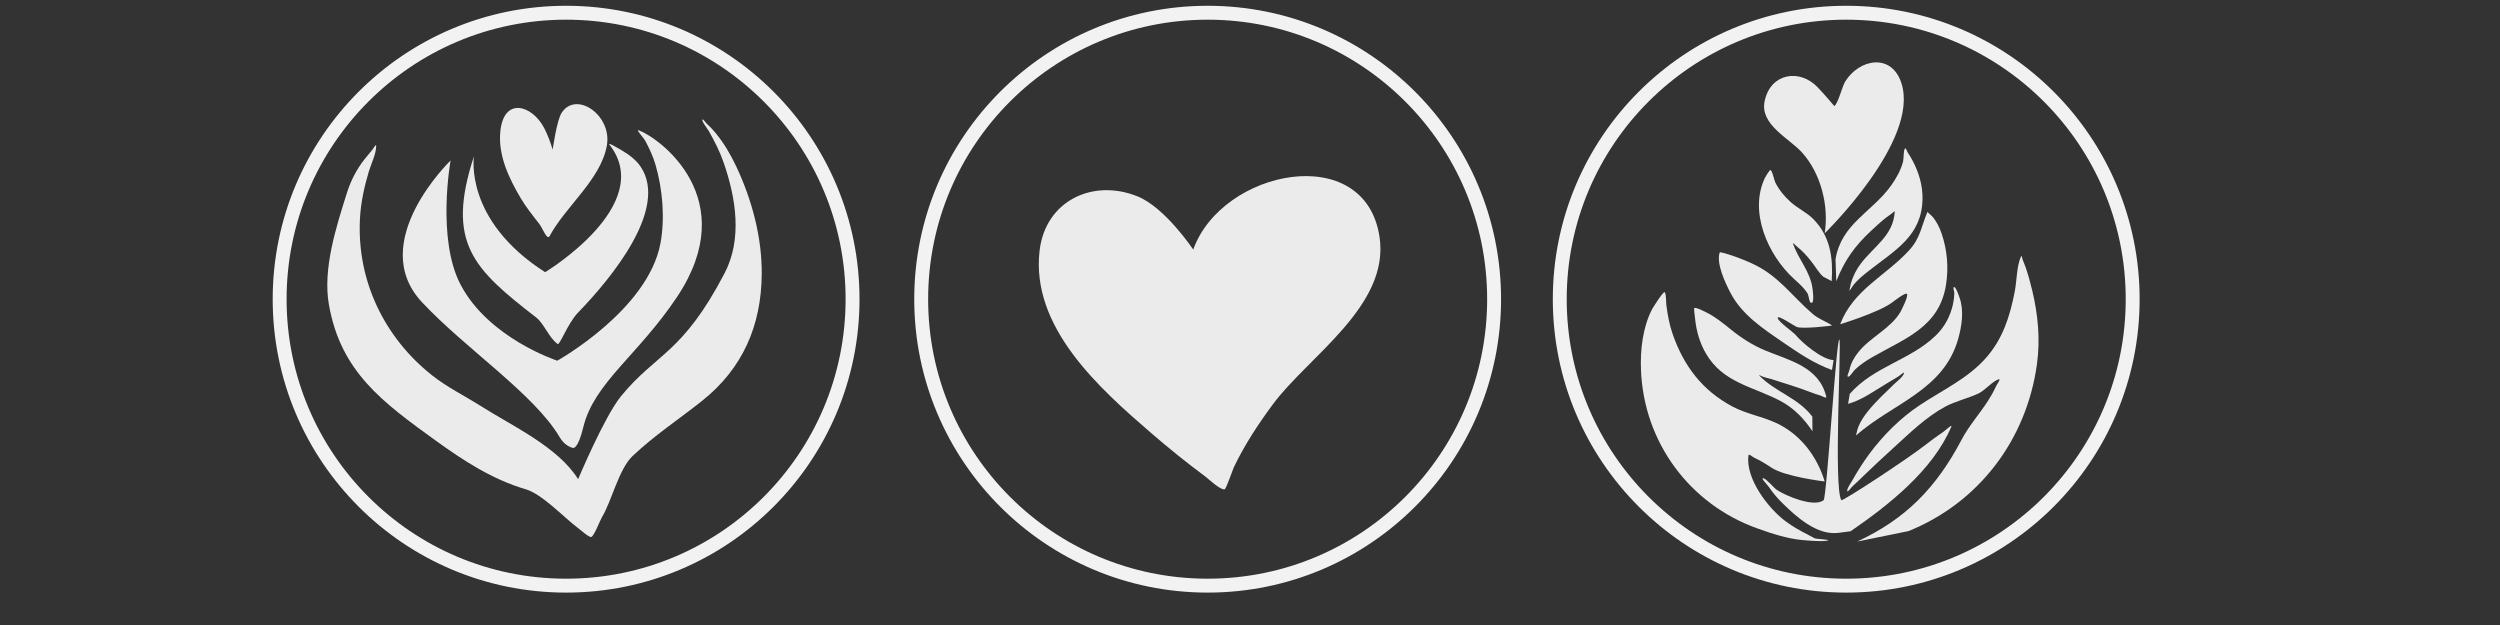 <?xml version="1.0" encoding="UTF-8" standalone="no"?>
<!DOCTYPE svg PUBLIC "-//W3C//DTD SVG 1.1//EN" "http://www.w3.org/Graphics/SVG/1.1/DTD/svg11.dtd">
<svg width="100%" height="100%" viewBox="0 0 480 120" version="1.1" xmlns="http://www.w3.org/2000/svg" xmlns:xlink="http://www.w3.org/1999/xlink" xml:space="preserve" xmlns:serif="http://www.serif.com/" style="fill-rule:evenodd;clip-rule:evenodd;stroke-linecap:round;stroke-linejoin:round;stroke-miterlimit:1.5;">
    <rect x="0" y="0" width="480" height="120" fill="#333333" stroke="none"/>
    <circle cx="231.869" cy="57.444" r="55" style="fill:none;stroke:#f2f2f2;stroke-width:2.67px;"/>
    <path d="M229.101,47.925C234.596,32.511 262.136,26.959 264.877,45.526C266.83,58.75 251.195,68.427 244.353,77.677C241.547,81.471 238.947,85.433 236.906,89.693C236.709,90.105 235.406,93.921 235.122,93.956C234.229,94.066 232.003,91.923 231.344,91.434C227.774,88.788 224.356,86.022 220.991,83.118C211.065,74.55 197.896,62.838 199.6,48.138C200.707,38.584 209.768,34.245 218.368,37.687C223.722,39.83 229.101,47.925 229.101,47.925Z" style="fill:#ebebeb;"/>
    <circle cx="354.474" cy="57.444" r="55" style="fill:none;stroke:#f2f2f2;stroke-width:2.67px;"/>
    <g>
        <path d="M355.325,102C362.619,96.963 371.056,90.374 374.654,81.925C374.911,81.321 373.546,82.629 373.002,82.996C371.882,83.749 370.795,84.547 369.734,85.381C366.336,88.052 353.724,96.339 353.534,96.032C352.033,93.612 353.56,65.922 353.164,65.211C352.627,64.248 350.736,95.587 350.132,96.045C348.223,97.493 342.758,95.151 341.139,94.047C340.525,93.629 339.183,91.95 338.584,91.832C337.931,91.704 339.27,92.973 339.643,93.524C340.391,94.626 341.223,95.615 342.171,96.549C344.84,99.178 348.768,102.771 352.87,102.32L355.325,102Z" style="fill:#ebebeb;"/>
        <path d="M366.433,101.969C379.947,96.513 389.102,84.442 391.098,69.895C391.751,65.132 391.299,60.417 390.186,55.757C389.825,54.243 389.415,52.736 388.899,51.267C388.731,50.788 388.545,50.313 388.347,49.845C388.253,49.621 388.16,48.956 388.058,49.177C387.188,51.061 387.233,53.902 386.837,55.941C385.905,60.739 384.544,65.098 381.223,68.813C377.717,72.735 372.858,74.95 368.551,77.819C364.846,80.286 361.576,83.568 358.924,87.132C357.713,88.759 356.639,90.471 355.648,92.238C355.403,92.675 354.646,93.704 354.663,94.221C354.679,94.699 355.4,93.611 355.758,93.294C356.417,92.712 357.045,92.092 357.676,91.479C359.6,89.607 361.573,87.786 363.558,85.979C366.653,83.163 369.733,80.12 373.433,78.105C375.45,77.006 377.777,76.528 379.862,75.55C381.129,74.955 382.546,73.195 383.764,72.816C384.242,72.667 383.416,73.755 383.21,74.212C382.786,75.154 382.275,76.059 381.716,76.928C380.088,79.458 378.048,81.727 376.641,84.394C371.823,93.526 366.028,99.595 356.587,103.972L366.433,101.969Z" style="fill:#ebebeb;"/>
        <path d="M350.341,44.796C350.341,44.796 368.668,26.987 365.064,15.942C363.159,10.106 356.961,11.328 354.28,15.65C353.699,16.586 352.932,19.843 352.192,20.36C352.174,20.372 351.175,19.173 351.095,19.082C350.396,18.286 349.698,17.5 348.964,16.735C345.517,13.142 339.94,14.04 338.811,19.408C337.856,23.946 343.474,26.486 346.008,29.302C349.601,33.295 351.182,39.505 350.341,44.796Z" style="fill:#ebebeb;"/>
        <path d="M352.418,49.788C353.533,42.941 359.413,40.764 363.101,35.61C364.093,34.223 364.936,32.704 365.386,31.05C365.528,30.527 365.447,28.88 365.744,28.532C365.94,28.302 366.108,29.014 366.275,29.266C366.591,29.744 366.888,30.236 367.161,30.74C368.414,33.051 369.175,35.619 369.122,38.264C368.982,45.323 363.804,48.07 358.822,51.991C357.78,52.81 356.702,53.663 355.868,54.7C355.789,54.798 355.155,55.844 355.069,55.841C355.06,55.84 355.337,54.531 355.373,54.404C355.775,52.981 356.442,51.695 357.342,50.525C359.85,47.265 363.54,45.17 363.787,40.647C363.8,40.414 363.384,40.883 363.19,41.013C362.82,41.263 362.457,41.524 362.106,41.801C361.11,42.584 360.193,43.44 359.266,44.3C356.143,47.198 354.134,50.005 352.566,53.991L352.418,49.788Z" style="fill:#ebebeb;"/>
        <path d="M353.31,62.258C355.843,55.598 362.083,52.956 366.571,48.039C368.738,45.667 368.896,43.425 370.067,40.695C370.071,40.685 370.947,41.496 370.983,41.538C371.81,42.491 372.387,43.657 372.792,44.845C373.871,48.008 374.161,51.381 373.635,54.683C372.34,62.799 365.828,64.928 359.465,68.582C358.275,69.265 357.113,70.041 356.124,70.998C355.84,71.273 355.251,72.24 354.894,72.327C354.458,72.433 355.006,71.436 355.099,70.997C355.368,69.727 356.015,68.588 356.822,67.585C359.124,64.722 362.985,63.092 364.856,59.933C365.063,59.583 366.548,56.693 366.104,56.405C365.736,56.166 363.553,57.882 363.227,58.121C360.64,60.016 353.31,62.258 353.31,62.258Z" style="fill:#ebebeb;"/>
        <path d="M355.153,75.627C359.767,70.346 366.81,69.158 371.695,64.392C373.369,62.76 374.455,60.73 374.963,58.453C375.12,57.753 375.212,57.033 375.232,56.317C375.243,55.918 374.844,55.05 375.238,55.118C375.575,55.176 376.146,56.901 376.244,57.179C377.109,59.646 376.669,62.559 375.983,65.02C373.21,74.969 363.403,77.411 356.414,83.559C356.284,83.674 356.456,83.216 356.488,83.045C356.56,82.656 356.674,82.276 356.821,81.908C357.249,80.834 357.913,79.88 358.627,78.977C360.089,77.13 361.856,75.538 363.525,73.885C364.105,73.31 365.322,72.453 365.579,71.657C365.715,71.234 364.804,72.093 364.422,72.319C363.67,72.763 362.931,73.227 362.179,73.671C359.741,75.11 357.584,76.762 354.833,77.543L355.153,75.627Z" style="fill:#ebebeb;"/>
        <path d="M351.689,53.978C351.976,49.551 351.441,45.437 348.207,42.107C346.931,40.793 345.205,40.041 343.842,38.827C342.657,37.773 341.596,36.487 340.877,35.069C340.609,34.54 340.369,32.984 339.947,32.641C339.806,32.527 338.946,33.982 338.889,34.101C335.709,40.675 339.494,49.049 344.44,53.542C345.374,54.391 346.36,55.244 347.035,56.326C347.385,56.889 347.298,58.365 347.91,58.112C348.345,57.932 348.044,55.664 347.987,55.28C347.504,52.023 345.267,49.764 344.253,46.762C344.153,46.465 344.759,47.132 345.005,47.326C345.521,47.735 346.005,48.192 346.464,48.664C346.969,49.182 347.403,49.745 347.853,50.31C348.579,51.222 349.2,52.376 350.086,53.141L351.689,53.978Z" style="fill:#ebebeb;"/>
        <path d="M350.342,92.444C348.862,87.555 345.623,83.319 340.941,81.172C338.243,79.936 335.245,79.451 332.623,78.053C326.861,74.98 323.305,70.302 321.167,64.195C320.512,62.326 320.168,60.395 319.924,58.433C319.874,58.037 319.926,56.38 319.619,56.109C319.351,55.872 317.318,59.134 317.184,59.395C315.395,62.884 314.917,67.163 315.068,71.042C315.604,84.895 324.387,96.8 337.416,101.458C340.181,102.446 343.084,103.408 346.023,103.687C346.731,103.754 350.36,104.086 351.024,103.725C351.235,103.61 348.613,103.473 348.405,103.352C347.942,103.083 347.471,102.835 346.995,102.593C345.571,101.873 344.207,101.094 342.917,100.148C339.579,97.7 335.108,91.953 335.706,87.437C335.759,87.038 336.461,87.719 336.827,87.889C337.954,88.412 339.028,89.055 340.056,89.751C342.709,91.548 350.342,92.444 350.342,92.444Z" style="fill:#ebebeb;"/>
        <path d="M347.995,82.811C346.447,80.463 344.411,78.349 341.914,77.019C336.612,74.196 330.797,73.54 327.51,67.829C326.353,65.82 325.689,63.527 325.463,61.228C325.443,61.034 325.185,59.234 325.306,59.158C325.631,58.953 326.995,59.683 327.304,59.828C329.186,60.713 330.809,62.031 332.415,63.331C334.387,64.929 336.573,66.311 338.922,67.289C343.534,69.21 349.292,70.411 350.65,76.197C350.741,76.587 349.862,76.044 349.478,75.931C348.72,75.711 347.978,75.437 347.242,75.156C345.097,74.335 342.921,73.687 340.738,72.984C340.072,72.769 339.397,72.591 338.722,72.412C338.402,72.326 337.55,71.856 337.78,72.095C340.822,75.26 345.173,76.321 347.968,79.988" style="fill:#ebebeb;"/>
        <path d="M351.744,71.041C348.277,69.795 345.276,67.74 342.259,65.672C338.432,63.05 334.422,60.417 332.226,56.185C331.293,54.389 329.443,50.528 330.197,48.438C330.226,48.357 331.655,48.777 331.727,48.799C333.258,49.276 334.795,49.867 336.258,50.525C341.459,52.863 343.925,56.749 348.067,60.299C349.213,61.281 350.543,61.67 351.761,62.485C351.844,62.54 345.994,63.22 344.951,62.767C344.401,62.528 341.373,60.422 341.314,61.019C341.254,61.626 344.358,63.827 344.721,64.264C346.094,65.914 349.819,69.025 352.05,69.148L351.744,71.041Z" style="fill:#ebebeb;"/>
    </g>
    <circle cx="108.691" cy="57.444" r="55" style="fill:none;stroke:#f2f2f2;stroke-width:2.67px;"/>
    <g>
        <path d="M107.853,21.628C110.685,17.37 117.566,22.162 116.514,27.969C115.333,34.483 108.613,39.589 105.522,45.331C105.037,46.233 104.171,43.79 103.54,42.983C102.295,41.391 101.009,39.793 99.977,38.05C97.664,34.143 95.651,29.855 96.051,25.358C96.66,18.51 102.156,20.132 104.472,24.566C105.165,25.894 105.668,27.292 106.115,28.72C106.115,28.72 106.89,23.075 107.853,21.628Z" style="fill:#ebebeb;"/>
        <path d="M104.668,52.259C104.668,52.259 126.023,39.38 117.046,27.81C116.551,27.172 118.558,28.397 119.257,28.801C120.698,29.636 122.073,30.623 123,32C128.423,40.06 117.366,53.43 111,60C108.922,62.145 107.342,66.726 107,66C105.43,64.836 104.386,62.073 103,61C90.904,51.634 85.559,46.655 91,30C91,30 89,42.251 104.668,52.259Z" style="fill:#ebebeb;"/>
        <path d="M111,92C111,92 116.048,79.961 119.242,76.06C126.062,67.733 131,68 139.118,52.462C142.558,45.878 141.306,38.027 138.931,31.19C138.191,29.06 137.186,27.105 136.082,25.146C135.856,24.745 134.782,23.426 134.846,23.013C134.903,22.643 135.422,23.489 135.698,23.741C136.31,24.3 136.874,24.906 137.403,25.545C139.015,27.495 140.3,29.712 141.376,31.996C144.383,38.383 146.311,45.587 146.252,52.64C146.17,62.498 142.624,70.753 134.754,77C130.218,80.601 125.742,83.515 121.458,87.552C118.816,90.042 117.441,96.231 115.563,99.323C115.179,99.955 114.134,102.827 113.523,103.102C113.166,103.263 111.182,101.536 110.838,101.275C108.3,99.35 104.056,94.86 101,93.96C94.566,92.067 89.071,88.506 83.67,84.602C73.521,77.265 65.404,71.417 63.145,58.454C61.951,51.609 64.534,43.617 66.625,36.977C67.326,34.748 68.531,32.389 70,30.566C70.482,29.968 70.975,29.379 71.464,28.787C71.704,28.495 72.223,27.57 72.228,27.948C72.248,29.517 71.26,31.44 70.814,32.928C69.941,35.845 69.282,38.852 69.116,41.9C68.459,53.942 73.863,64.85 82.925,72.038C85.844,74.354 89.142,75.952 92.27,77.936C98.34,81.787 107.125,85.797 111,92Z" style="fill:#ebebeb;"/>
        <path d="M107,69.251C107,69.251 124.36,59.57 126.794,46.783C127.708,41.978 127.228,36.319 125.851,31.61C125.386,30.019 124.69,28.542 123.915,27.081C123.542,26.378 121.945,24.749 122.689,25.033C126.746,26.58 142.548,38.185 130,57C122.53,68.2 114.063,73.487 112,82C110.922,86.449 110,86 110,86C110,86 108.511,85.738 107.48,83.981C102.604,75.665 89.309,66.909 81,58C70.263,46.488 86.512,30.817 86.512,30.817C86.512,30.817 83.803,45.817 88.424,54.639C93.844,64.983 107,69.251 107,69.251Z" style="fill:#ebebeb;"/>
    </g>
</svg>
